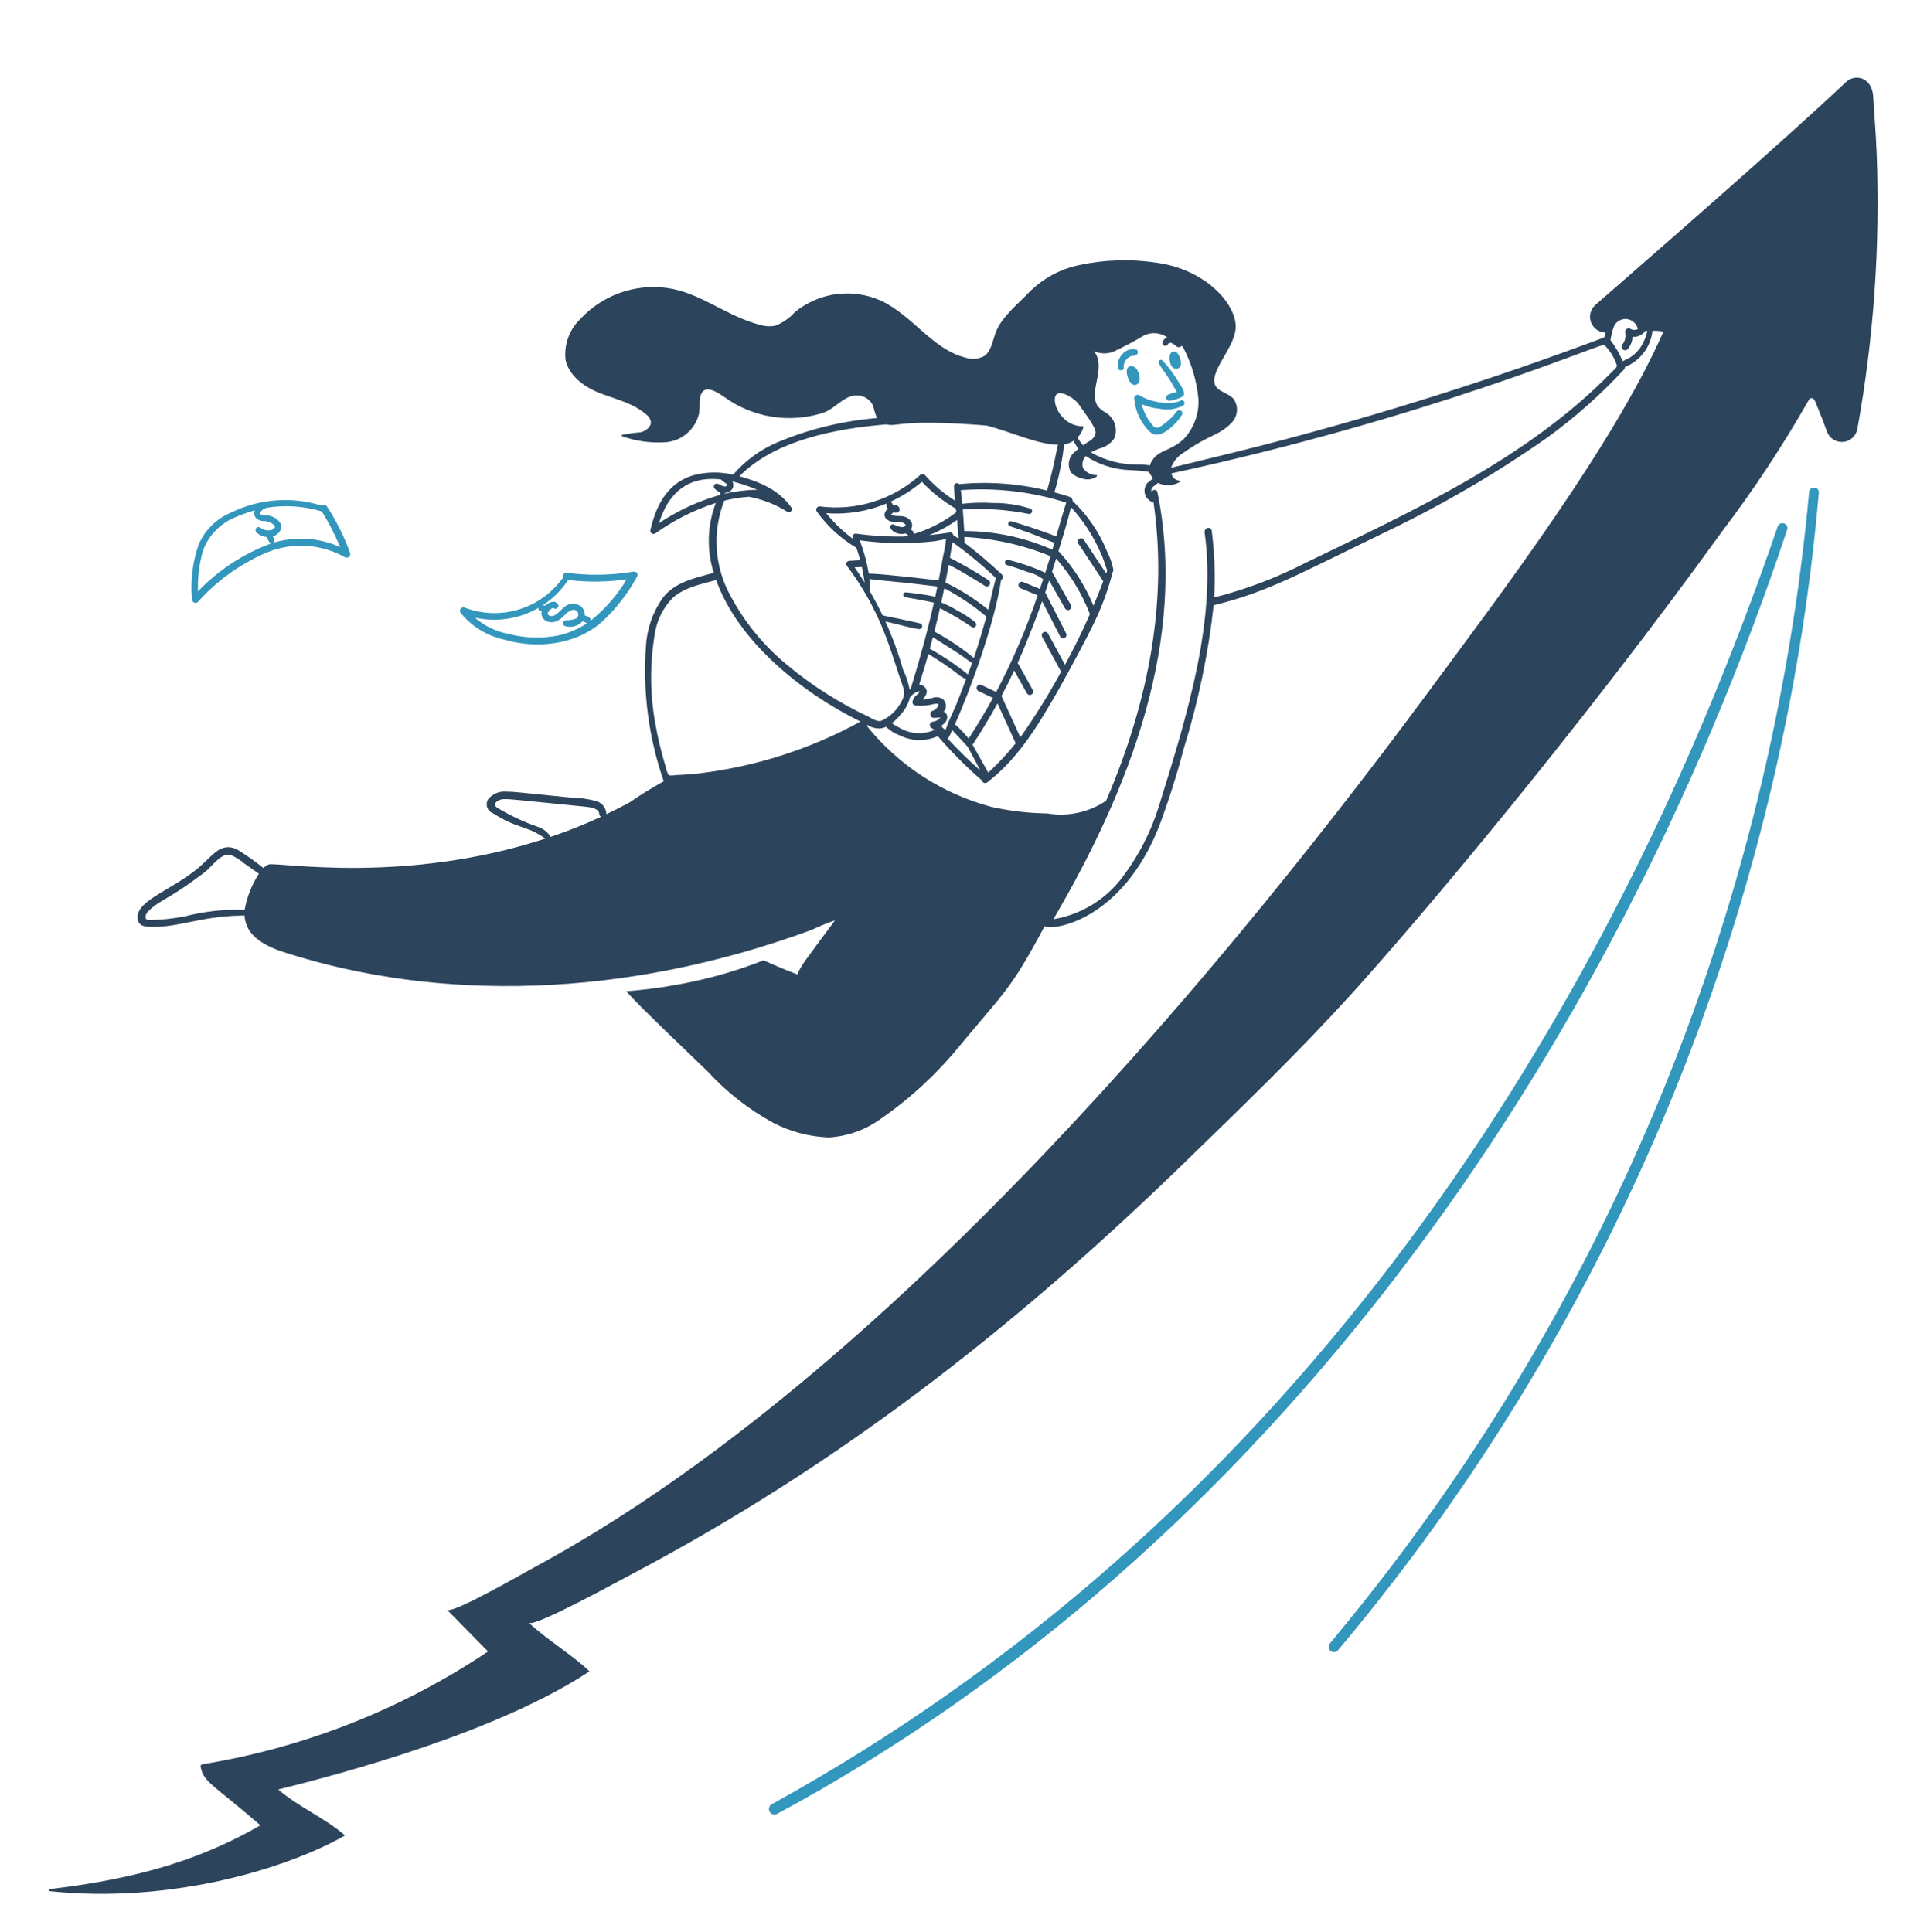 <svg width="378" height="379" viewBox="0 0 378 379" fill="none" xmlns="http://www.w3.org/2000/svg">
<g filter="url(#filter0_d_377_145)">
<path d="M368.124 26.1C367.981 22.53 367.714 18.963 367.469 15.396C367.469 11.23 364.019 10.354 362.158 12.053C348.581 24.828 325.491 44.863 312.941 55.843C312.475 56.255 312.144 56.798 311.992 57.401C311.84 58.005 311.874 58.64 312.09 59.223C312.306 59.806 312.693 60.311 313.201 60.67C313.709 61.029 314.314 61.226 314.936 61.236C314.851 61.551 314.772 61.87 314.702 62.194C292.986 70.36 270.851 77.363 248.39 83.174C243.736 84.389 231.276 87.404 229.716 87.783C230.158 86.53 231.032 85.475 232.181 84.807C237.7 80.95 239.021 81.598 241.633 78.903C242.221 78.282 242.574 77.476 242.631 76.623C242.688 75.77 242.445 74.924 241.945 74.231C240.844 73.01 238.691 72.81 238.281 71.353C237.445 68.348 242.66 63.803 242.388 59.752C242.079 55.143 236.159 48.895 227.162 47.591C222.037 46.776 216.807 46.916 211.733 48.002C207.924 48.79 204.439 50.703 201.73 53.495C199.599 55.709 196.399 58.293 195.323 61.234C194.682 62.932 194.466 64.894 193.058 65.862C192.496 66.164 191.877 66.347 191.24 66.397C190.604 66.448 189.964 66.366 189.361 66.156C182.906 64.527 179.004 57.889 172.834 55.009C170.088 53.767 167.05 53.318 164.062 53.711C161.074 54.105 158.256 55.326 155.926 57.236C154.86 58.424 153.529 59.344 152.041 59.922C151.125 60.083 150.185 60.041 149.287 59.799C142.288 58.002 137.556 53.44 130.818 52.498C127.684 52.072 124.494 52.413 121.521 53.491C118.548 54.568 115.881 56.351 113.748 58.685C112.701 59.713 111.904 60.966 111.418 62.35C110.931 63.733 110.769 65.21 110.943 66.666C111.886 70.615 116.147 72.579 117.938 73.242C120.958 74.359 124.314 75.162 126.764 77.325C127.158 77.618 127.455 78.023 127.617 78.487C127.962 79.571 126.769 80.564 125.684 80.816C124.459 80.914 123.241 81.086 122.037 81.332C122.009 81.337 121.983 81.352 121.964 81.374C121.944 81.396 121.933 81.424 121.931 81.453C121.929 81.482 121.937 81.511 121.953 81.535C121.969 81.559 121.993 81.577 122.02 81.587C124.849 82.603 127.863 82.998 130.858 82.744C132.353 82.568 133.758 81.935 134.88 80.931C136.002 79.927 136.786 78.601 137.126 77.134C137.229 76.261 137.27 75.383 137.249 74.505C137.592 71.485 139.602 72.136 142.083 73.901C144.832 75.889 148.009 77.207 151.358 77.75C154.708 78.292 158.138 78.043 161.375 77.023C163.917 76.209 165.425 73.584 168.102 73.584C168.757 73.584 169.399 73.769 169.954 74.118C170.509 74.466 170.955 74.963 171.241 75.552C171.449 76.39 171.701 77.216 171.996 78.027C165.33 78.576 158.792 80.165 152.617 82.734C149.227 84.16 146.213 86.35 143.81 89.133C141.389 88.561 138.869 88.561 136.448 89.133C130.408 90.675 128.487 96.064 127.562 100.09C127.555 100.208 127.58 100.326 127.636 100.43C127.693 100.535 127.777 100.621 127.879 100.68C127.982 100.739 128.099 100.768 128.218 100.764C128.336 100.759 128.451 100.722 128.549 100.656C132.168 98.06 136.17 96.045 140.41 94.684C138.73 99.079 138.59 103.915 140.014 108.4C136.292 109.378 132.241 110.254 129.944 113.389C127.996 116.18 126.872 119.463 126.703 122.862C126.072 131.74 127.236 140.654 130.127 149.072C130.151 149.145 130.185 149.215 130.229 149.278C127.887 150.55 125.618 151.954 123.434 153.483C121.956 154.266 120.459 155.021 118.946 155.748C118.951 155.706 118.951 155.663 118.946 155.62C118.902 155.042 118.678 154.493 118.306 154.049C117.933 153.606 117.431 153.29 116.869 153.147C115.17 152.711 113.424 152.48 111.669 152.458C100.765 151.394 101.033 151.326 99.374 151.326C98.683 151.245 97.982 151.345 97.341 151.616C96.7 151.886 96.139 152.318 95.714 152.87C95.578 153.106 95.494 153.368 95.47 153.64C95.446 153.911 95.482 154.185 95.575 154.441C95.668 154.697 95.816 154.929 96.009 155.122C96.201 155.315 96.434 155.463 96.69 155.556C101.766 158.778 103.189 157.851 106.977 160.533C79.497 169.536 54.863 165.163 52.73 165.595C52.34 165.775 51.979 166.013 51.66 166.301C50.048 164.991 48.349 163.793 46.573 162.715C45.952 162.346 45.233 162.177 44.513 162.229C43.793 162.282 43.106 162.554 42.545 163.01C41.152 164.036 40.092 165.316 38.814 166.365C33.584 170.661 27.153 172.547 26.994 175.835C26.905 177.67 28.41 177.777 29.07 177.824C34.878 178.119 39.025 175.803 47.211 175.639C47.732 175.627 47.812 175.65 47.966 175.578C48.183 179.812 52.211 181.726 56.22 182.992C85.831 192.4 122.053 192.119 159.225 178.44C160.713 177.732 162.24 177.109 163.798 176.573C157.758 184.74 157.336 185.112 156.396 187.175C152.466 185.695 151.373 185.056 149.761 184.425C145.203 186.218 140.503 187.624 135.71 188.63C131.463 189.53 127.162 190.15 122.834 190.488C124.44 192.158 123.521 191.558 138.8 206.207C142.523 210.262 146.887 213.677 151.718 216.316C155.088 218.056 158.799 219.029 162.588 219.166C166.139 218.958 169.561 217.765 172.471 215.722C178.267 211.744 183.477 206.973 187.949 201.55C197.079 190.525 198.198 190.322 204.914 177.719C206.424 178.663 219.955 176.747 227.33 158.228C229.219 153.18 230.85 148.039 232.216 142.825C235.059 133.674 237.019 124.272 238.068 114.748C248.668 112.162 254.697 108.65 271.703 100.428C282.761 95.14 293.367 88.953 303.413 81.93C308.914 77.944 314.009 73.425 318.622 68.438C318.703 68.315 318.743 68.17 318.738 68.023C320.202 67.435 321.48 66.461 322.435 65.205C323.39 63.949 323.986 62.457 324.16 60.888C324.879 60.888 325.597 60.939 326.308 61.041C316.605 83.181 294.7 112.132 279.74 132.366C235.195 192.541 170.237 268.251 104.614 303.617C102.994 304.478 88.659 312.783 87.675 311.82L95.733 320.021C78.905 331.306 59.848 338.845 39.854 342.128C39.684 342.141 39.524 342.214 39.403 342.333C39.366 342.407 39.347 342.487 39.347 342.569C39.347 342.651 39.366 342.732 39.403 342.805C39.969 345.684 41.856 346.133 51.09 354.13C40.018 360.482 27.959 364.521 9.688 366.654V367.044C33.804 369.587 56.587 362.471 67.681 356.114C63.744 352.69 58.534 350.536 54.576 347.092C67.475 343.913 97.785 335.75 115.626 323.919C112.96 321.212 106.439 317.09 103.751 314.383C104.674 315.408 122.085 305.81 123.931 304.848C163.896 283.725 198.4 257.166 232.76 223.702C243.751 213.019 254.655 202.519 264.914 191.22C278.726 175.999 309.968 138.84 337.856 100.19C344.013 92.078 349.63 83.57 354.672 74.722C355.121 73.823 355.736 73.942 356.108 74.844C356.948 76.894 357.686 78.74 358.384 80.696C358.619 81.328 359.054 81.867 359.622 82.231C360.191 82.594 360.863 82.761 361.536 82.708C362.208 82.655 362.845 82.383 363.35 81.935C363.854 81.486 364.198 80.886 364.33 80.224C367.56 62.374 368.832 44.225 368.124 26.1ZM47.987 174.531C44.049 174.372 40.108 174.795 36.294 175.788C33.935 176.245 31.539 176.49 29.137 176.518C28.231 176.422 28.553 175.424 28.919 174.972C31.156 172.57 32.791 172.774 40.388 166.949C41.745 165.769 43.517 163.245 45.248 163.74C46.225 164.152 47.131 164.717 47.93 165.414L50.797 167.421C49.39 169.576 48.434 171.995 47.987 174.531ZM108.01 160.201C107.446 159.271 106.567 158.575 105.533 158.24C102.761 157.271 100.094 156.022 97.575 154.512C97.319 154.338 97.024 154.074 97.077 153.795C97.147 153.417 97.743 152.985 98.347 152.851C99.518 152.674 99.567 152.766 114.51 154.242C115.997 154.387 117.456 154.62 117.551 155.667C117.55 155.787 117.581 155.905 117.642 156.009C117.702 156.112 117.789 156.198 117.894 156.256C114.674 157.75 111.375 159.067 108.011 160.201H108.01ZM218.523 64.944C220.536 64.003 222.5 62.959 224.408 61.819C225.129 61.467 225.931 61.315 226.73 61.379C227.53 61.443 228.297 61.721 228.953 62.183C228.719 62.275 228.512 62.422 228.349 62.613C228.187 62.804 228.074 63.033 228.021 63.278C228.017 63.408 228.059 63.535 228.138 63.638C228.218 63.741 228.331 63.814 228.457 63.844C228.584 63.873 228.717 63.858 228.834 63.801C228.951 63.744 229.045 63.649 229.1 63.531C229.151 63.429 229.234 63.347 229.337 63.298C229.439 63.249 229.555 63.236 229.666 63.261C229.994 63.36 230.292 63.538 230.535 63.78C230.712 63.96 230.939 64.085 231.186 64.138C231.282 64.144 231.377 64.124 231.464 64.083C231.551 64.042 231.626 63.98 231.682 63.903L231.986 63.972C233.662 67.118 234.709 70.56 235.068 74.106C235.176 75.606 234.962 77.112 234.441 78.522C233.921 79.933 233.105 81.216 232.048 82.287C229.423 84.58 227.198 84.308 225.967 86.439C224.985 87.887 226.694 87.113 223.122 87.14C219.923 87.179 216.771 86.359 213.996 84.765C214.647 84.394 215.338 84.099 216.056 83.884C217.087 83.558 217.977 82.893 218.581 81.996C218.956 81.084 218.986 80.066 218.666 79.134C218.345 78.201 217.696 77.417 216.839 76.928C216.253 76.607 215.733 76.177 215.308 75.662C213.458 72.734 217.133 68.161 214.602 64.903C215.217 65.183 215.883 65.332 216.559 65.339C217.235 65.346 217.904 65.212 218.525 64.944H218.523ZM207.56 73.198C208.679 72.81 211.001 74.401 211.586 75.288C212.394 76.504 214.925 79.684 214.929 80.909C214.867 81.229 214.738 81.533 214.551 81.8C214.364 82.068 214.123 82.293 213.844 82.46C213.368 82.744 212.905 83.046 212.454 83.368C212.046 82.897 211.678 82.392 211.354 81.858C211.915 81.285 212.318 80.576 212.524 79.801C212.529 79.781 212.53 79.76 212.526 79.74C212.522 79.72 212.513 79.701 212.5 79.685C212.488 79.669 212.472 79.656 212.453 79.647C212.435 79.638 212.414 79.633 212.394 79.633C207.717 79.631 205.776 73.814 207.562 73.198H207.56ZM173.879 79.265C176.122 79.831 176.354 78.119 193.521 79.491C198.311 80.709 203.536 83.234 207.539 83.257C207.2 84.465 206.769 87.457 205.389 92.242C199.758 90.86 193.934 90.436 188.162 90.986C188.08 90.899 187.973 90.838 187.855 90.812C187.737 90.787 187.615 90.797 187.503 90.843C187.392 90.888 187.297 90.966 187.23 91.066C187.164 91.167 187.13 91.285 187.132 91.405C187.158 92.36 187.245 93.312 187.394 94.255C185.138 92.862 183.107 91.134 181.369 89.131C181.248 89.041 181.101 88.995 180.95 89C180.8 89.005 180.655 89.06 180.54 89.157C177.893 91.567 174.752 93.371 171.336 94.441C167.919 95.511 164.311 95.823 160.761 95.354C160.648 95.354 160.537 95.384 160.44 95.44C160.342 95.496 160.26 95.577 160.203 95.674C160.146 95.772 160.115 95.882 160.114 95.996C160.112 96.108 160.14 96.22 160.195 96.319C162.268 99.223 164.925 101.663 167.996 103.48C168.272 104.284 168.518 105.096 168.736 105.916C168.736 105.916 167.181 106.007 166.53 106.035C166.417 106.053 166.311 106.101 166.224 106.175C166.137 106.249 166.072 106.346 166.037 106.455C166.002 106.563 165.998 106.68 166.025 106.791C166.052 106.902 166.11 107.003 166.192 107.083C173.189 116.481 174.735 124.029 177.139 130.782C177.311 131.267 177.368 131.784 177.305 132.295C177.242 132.805 177.061 133.293 176.777 133.721C175.921 135.394 174.51 136.717 172.785 137.462C172.017 137.623 170.858 136.896 170.278 136.573C164.607 133.909 159.299 130.533 154.482 126.526C149.899 122.778 146.104 118.159 143.317 112.936C141.744 110.101 140.817 106.954 140.602 103.72C140.387 100.485 140.89 97.243 142.073 94.225C143.66 93.833 145.278 93.578 146.909 93.463C149.58 93.961 152.132 94.96 154.433 96.405C154.559 96.479 154.707 96.505 154.851 96.477C154.995 96.449 155.123 96.37 155.212 96.254C155.301 96.138 155.345 95.994 155.336 95.848C155.326 95.702 155.263 95.564 155.159 95.462C152.894 92.336 149.523 90.671 145.048 89.437C152.026 82.341 163.964 80.094 173.879 79.265ZM211.503 102.613L216.411 110.039C215.807 111.648 215.17 113.247 214.5 114.835C212.858 110.886 210.531 107.258 207.628 104.118C208.508 101.286 209.383 98.404 210.093 95.516C212.476 98.119 214.418 101.094 215.842 104.323C216.786 106.381 216.597 106.511 217.192 107.895L216.977 108.499L212.605 101.892C212.557 101.82 212.496 101.758 212.424 101.709C212.352 101.661 212.271 101.627 212.186 101.609C212.101 101.592 212.014 101.591 211.929 101.608C211.843 101.624 211.762 101.658 211.69 101.705C211.618 101.753 211.555 101.815 211.507 101.887C211.458 101.959 211.424 102.039 211.407 102.124C211.39 102.209 211.389 102.297 211.406 102.382C211.422 102.467 211.455 102.548 211.503 102.621V102.613ZM204.434 120.958L208.145 127.798C205.736 132.241 203.067 136.537 200.152 140.665L196.454 132.549C197.325 130.904 198.155 129.239 198.945 127.553L201.435 132.015C201.52 132.168 201.663 132.281 201.832 132.329C202 132.377 202.181 132.356 202.334 132.271C202.488 132.185 202.601 132.043 202.649 131.874C202.697 131.705 202.676 131.524 202.59 131.371C200.17 127.041 199.802 126.29 199.621 126.086C201.32 122.311 203.151 117.568 204.427 113.961L207.956 120.864C207.995 120.942 208.049 121.012 208.115 121.07C208.181 121.127 208.258 121.171 208.341 121.198C208.424 121.226 208.512 121.237 208.6 121.23C208.687 121.223 208.772 121.199 208.85 121.159C208.928 121.119 208.997 121.064 209.054 120.997C209.11 120.931 209.153 120.853 209.179 120.769C209.205 120.686 209.215 120.598 209.207 120.511C209.199 120.424 209.173 120.339 209.132 120.261L205.027 112.234C205.291 111.459 205.552 110.678 205.808 109.891L208.917 115.365C208.96 115.441 209.017 115.507 209.086 115.56C209.154 115.614 209.233 115.653 209.316 115.676C209.4 115.699 209.487 115.705 209.574 115.695C209.66 115.684 209.743 115.656 209.818 115.613C209.894 115.571 209.96 115.513 210.014 115.445C210.067 115.376 210.106 115.298 210.129 115.214C210.152 115.131 210.159 115.043 210.148 114.957C210.137 114.871 210.11 114.788 210.067 114.712L206.365 108.18C206.45 107.91 207.177 105.582 207.177 105.582C210.007 108.799 212.249 112.49 213.798 116.485C212.315 119.867 210.686 123.182 208.913 126.43L205.595 120.322C205.555 120.244 205.499 120.174 205.432 120.118C205.364 120.062 205.286 120.019 205.202 119.993C205.118 119.967 205.03 119.959 204.942 119.967C204.855 119.976 204.77 120.002 204.693 120.044C204.616 120.086 204.547 120.143 204.492 120.212C204.437 120.28 204.397 120.359 204.373 120.444C204.349 120.528 204.342 120.617 204.352 120.704C204.363 120.792 204.391 120.876 204.434 120.952V120.958ZM185.11 135.611C185.199 135.511 185.284 135.405 185.365 135.293C185.531 134.95 185.585 134.564 185.519 134.188C185.453 133.813 185.27 133.468 184.997 133.202C184.673 132.978 184.297 132.841 183.904 132.803C183.512 132.766 183.117 132.83 182.756 132.989C182.168 133.132 181.565 133.21 180.959 133.221C181.198 133.025 181.396 132.783 181.541 132.511C181.687 132.238 181.777 131.939 181.807 131.632C181.745 131.274 181.56 130.949 181.285 130.712C181.009 130.475 180.66 130.341 180.297 130.333C180.936 128.337 181.54 126.33 182.109 124.31C184.842 126.009 185.129 126.235 187.377 127.838C188.007 128.424 188.729 128.903 189.514 129.255C187.6 134.267 187.585 134.329 186.069 137.617C186.005 137.77 185.616 138.885 185.476 139.204C185.252 139.072 185.041 138.917 184.846 138.744C184.814 138.604 184.762 138.47 184.691 138.346C186.252 137.407 185.98 135.964 185.11 135.611ZM183.321 139.197L183.298 139.219C182.194 139.705 180.988 139.915 179.784 139.834C178.581 139.752 177.415 139.38 176.386 138.749C175.868 138.527 175.386 138.228 174.957 137.862C175.614 137.383 176.198 136.811 176.69 136.164C177.566 135.222 178.188 134.074 178.498 132.826C178.955 132.213 179.609 131.776 180.35 131.588C180.25 131.777 180.539 131.754 179.869 132.315C179.431 132.632 179.124 133.096 179.004 133.623C178.982 133.716 178.981 133.813 179.001 133.907C179.02 134.001 179.06 134.089 179.118 134.166C179.176 134.242 179.249 134.305 179.334 134.35C179.419 134.395 179.512 134.421 179.608 134.425C180.85 134.541 182.103 134.431 183.306 134.099C183.659 134.085 184.327 133.91 184.013 134.544C183.789 134.941 183.448 135.258 183.036 135.452C182.937 135.46 182.841 135.493 182.757 135.547C182.674 135.602 182.606 135.676 182.558 135.763C182.511 135.851 182.486 135.949 182.486 136.048C182.486 136.148 182.511 136.246 182.558 136.333C182.558 137.162 184.002 136.724 184.472 136.792C184.169 137.164 183.755 137.429 183.291 137.547C182.466 137.585 182.256 138.161 182.469 138.564C182.649 138.914 183.149 139.019 183.321 139.208V139.197ZM180.459 118.297C179.987 118.155 173.313 116.77 173.124 116.73C172.362 115.136 171.536 113.571 170.648 112.036C170.717 111.225 170.687 110.408 170.559 109.605C172 109.793 173.472 109.937 174.901 110.069C178.026 110.358 180.469 110.646 183.879 111.073C183.741 111.739 183.601 112.401 183.459 113.061C181.547 112.678 179.616 112.397 177.675 112.217C177.558 112.207 177.44 112.242 177.347 112.314C177.254 112.386 177.191 112.491 177.171 112.608C177.151 112.724 177.176 112.844 177.24 112.943C177.304 113.042 177.402 113.114 177.517 113.144C178.258 113.332 180.042 113.534 183.194 114.235C181.933 119.92 180.378 125.454 178.664 131.079C178.581 131.15 178.502 131.222 178.425 131.294C178.201 129.98 177.782 128.708 177.181 127.519C176.256 124.237 175.084 121.031 173.674 117.927C174.642 118.168 175.612 118.387 176.577 118.612C177.806 118.957 179.054 119.235 180.314 119.444C180.456 119.444 180.592 119.392 180.698 119.298C180.805 119.204 180.873 119.075 180.891 118.934C180.909 118.794 180.875 118.651 180.795 118.534C180.716 118.417 180.596 118.332 180.459 118.297ZM168.645 102.013C170.984 102.328 173.338 102.517 175.697 102.579C176.414 102.604 180.28 102.526 182.907 102.234C183.304 102.234 185.033 101.841 185.576 101.79C185.467 102.831 185.29 103.863 185.048 104.88C184.823 106.169 184.202 109.505 184.125 109.884C180.995 109.506 173.576 108.625 170.416 108.534C170.047 106.307 169.454 104.122 168.645 102.013ZM169.608 110.307C168.979 109.3 168.323 108.302 167.641 107.313L169.055 107.236C169.283 108.247 169.467 109.269 169.608 110.301V110.307ZM167.254 101.524C167.286 101.6 167.317 101.677 167.347 101.753C166.248 100.932 165.206 100.039 164.227 99.078C163.459 98.322 162.736 97.52 162.062 96.679C166.093 96.998 170.141 96.351 173.872 94.791C173.795 95.343 173.94 95.43 174.181 95.813C173.102 96.739 173.381 97.7 174.44 98.2C174.916 98.376 175.424 98.446 175.929 98.408C176.514 98.395 177.319 98.438 177.617 98.942C177.805 99.252 177.09 99.484 176.701 99.399C175.467 99.129 175.25 98.697 174.863 98.948C174.778 99.007 174.712 99.09 174.673 99.186C174.634 99.282 174.624 99.388 174.644 99.49C174.644 99.867 175.588 100.771 176.805 100.771C177.088 100.766 177.37 100.73 177.645 100.663C177.696 100.701 178.13 101.041 178.183 101.066C177.921 101.137 177.656 101.203 177.392 101.267C174.21 101.322 171.029 101.129 167.877 100.692C167.775 100.686 167.673 100.705 167.58 100.748C167.487 100.791 167.406 100.856 167.344 100.938C167.282 101.02 167.242 101.116 167.226 101.217C167.211 101.318 167.22 101.422 167.254 101.519V101.524ZM197.709 105.83C197.632 105.823 197.554 105.833 197.481 105.859C197.408 105.885 197.342 105.926 197.286 105.979C197.23 106.033 197.186 106.098 197.157 106.17C197.128 106.241 197.115 106.318 197.118 106.396C197.123 106.503 197.162 106.605 197.23 106.688C197.299 106.77 197.392 106.828 197.496 106.853C199.195 107.332 200.437 107.796 201.577 108.221C202.682 108.474 203.722 108.957 204.629 109.639C204.417 110.275 204.202 110.911 203.983 111.545L200.724 110.199C200.642 110.161 200.554 110.14 200.465 110.137C200.375 110.134 200.286 110.149 200.202 110.181C200.119 110.214 200.043 110.263 199.979 110.325C199.915 110.388 199.864 110.463 199.83 110.546C199.796 110.628 199.778 110.717 199.78 110.807C199.781 110.897 199.8 110.985 199.836 111.067C199.872 111.149 199.925 111.223 199.99 111.284C200.056 111.345 200.133 111.392 200.218 111.422L203.549 112.798C201.345 119.327 198.626 125.671 195.418 131.769L192.517 130.394C192.438 130.356 192.353 130.335 192.266 130.331C192.18 130.326 192.093 130.339 192.011 130.368C191.93 130.397 191.854 130.442 191.79 130.501C191.726 130.559 191.673 130.629 191.636 130.708C191.599 130.786 191.578 130.871 191.573 130.958C191.569 131.045 191.582 131.131 191.611 131.213C191.64 131.295 191.685 131.37 191.743 131.434C191.802 131.499 191.872 131.551 191.95 131.588L194.782 132.934C193.297 135.655 191.704 138.312 190.003 140.907C189.201 139.889 188.3 138.955 187.311 138.119C190.221 131.702 195.165 118.147 196.371 109.791C196.463 109.74 196.541 109.667 196.601 109.58C196.66 109.493 196.698 109.393 196.713 109.289C196.727 109.184 196.717 109.078 196.684 108.978C196.65 108.878 196.594 108.787 196.52 108.712C194.195 106.503 191.75 104.424 189.197 102.483C189.197 102.106 189.197 101.715 189.178 101.351C194.976 101.644 200.683 102.917 206.056 105.116C205.907 105.607 205.227 107.77 205.036 108.363C202.68 107.286 200.226 106.436 197.709 105.824V105.83ZM191.318 118.098C190.234 117.202 189.054 116.428 187.8 115.792C186.793 115.172 185.736 114.637 184.64 114.193C184.844 113.264 185.041 112.335 185.231 111.403C186.667 112.164 188.063 112.996 189.416 113.897C190.84 114.842 192.205 115.874 193.502 116.988C193.045 118.649 191.901 122.547 191.037 125.093C188.625 123.119 186.03 121.379 183.287 119.899C183.673 118.379 184.04 116.854 184.387 115.324C184.701 115.492 185.016 115.656 185.331 115.82C187.172 116.784 188.951 117.861 190.659 119.044C190.784 119.109 190.928 119.127 191.065 119.093C191.202 119.06 191.322 118.978 191.403 118.863C191.483 118.747 191.519 118.606 191.504 118.466C191.488 118.326 191.422 118.197 191.318 118.102V118.098ZM190.686 126.092C190.423 126.837 190.148 127.581 189.867 128.323C187.525 126.428 185.022 124.742 182.386 123.283C182.594 122.528 182.797 121.773 182.994 121.018C190.063 125.418 189.013 124.993 190.686 126.096V126.092ZM195.361 109.42C194.755 111.496 194.378 113.549 193.862 115.626C191.278 113.522 188.456 111.729 185.454 110.284C185.683 109.124 185.9 107.962 186.105 106.8C188.915 108.172 193.164 110.93 193.207 110.952C193.28 111 193.362 111.032 193.447 111.048C193.532 111.064 193.62 111.063 193.705 111.045C193.79 111.027 193.87 110.992 193.942 110.943C194.013 110.894 194.075 110.832 194.122 110.759C194.169 110.686 194.202 110.605 194.218 110.519C194.234 110.434 194.233 110.346 194.215 110.261C194.197 110.177 194.162 110.096 194.113 110.024C194.064 109.953 194.001 109.892 193.929 109.844C191.478 108.243 188.945 106.772 186.339 105.439C186.51 104.412 186.674 103.386 186.83 102.36C189.838 104.508 192.69 106.868 195.361 109.423V109.42ZM187.007 100.999C186.994 100.915 186.964 100.833 186.918 100.761C186.873 100.688 186.813 100.625 186.742 100.577C186.671 100.528 186.591 100.494 186.507 100.478C186.423 100.461 186.336 100.462 186.252 100.48C184.924 100.696 183.593 100.868 182.258 100.998C184.198 100.221 186.039 99.217 187.743 98.008C187.843 99.189 187.932 100.369 188.03 101.662C187.696 101.447 187.354 101.217 187.007 101.003V100.999ZM186.735 97.124C184.435 98.747 181.885 99.982 179.185 100.781C179.197 100.742 179.202 100.702 179.202 100.662C179.202 100.284 179.202 100.252 178.661 99.884C179.346 98.77 178.593 97.74 177.419 97.362C176.754 97.149 175.24 97.362 174.776 96.985C174.943 96.785 175.133 96.607 175.342 96.453C175.398 96.509 175.466 96.552 175.542 96.576C175.618 96.6 175.698 96.605 175.776 96.59H175.81C176.214 96.679 176.535 96.213 176.456 95.797C176.42 95.641 176.343 95.496 176.234 95.377C176.125 95.258 175.987 95.171 175.833 95.122C175.64 95.082 175.44 95.099 175.257 95.173C175.229 95.126 175.148 95.007 175.116 94.961C175.035 94.737 174.872 94.553 174.659 94.446C176.889 93.427 178.969 92.109 180.842 90.528C182.802 92.598 185.047 94.377 187.509 95.813C187.537 96.03 187.566 96.241 187.594 96.483C187.301 96.686 187.013 96.917 186.735 97.124ZM186.796 139.261C189.13 141.715 189.85 142.564 189.85 142.564C189.85 142.564 191.82 146.207 192.262 147.136C190.013 145.17 187.875 143.081 185.858 140.879C186.144 140.746 186.169 140.592 186.79 139.261H186.796ZM190.784 142.124C192.523 139.482 194.153 136.776 195.673 134.008L199.24 141.836C197.588 143.882 195.79 145.807 193.861 147.594C193.753 147.404 191.178 142.783 190.778 142.124H190.784ZM207.184 101.267C204.987 100.307 199.942 98.702 198.392 98.272C198.268 98.245 198.138 98.265 198.029 98.329C197.919 98.394 197.837 98.497 197.8 98.618C197.763 98.74 197.773 98.871 197.828 98.986C197.883 99.1 197.98 99.19 198.098 99.237C204.064 101.2 203.696 101.345 206.835 102.487C206.703 102.942 206.571 103.398 206.437 103.853C200.993 101.437 195.102 100.19 189.146 100.195C189.134 99.967 188.891 96.19 188.872 95.962C193.229 95.693 197.602 95.99 201.882 96.847C202.027 96.85 202.167 96.798 202.275 96.701C202.382 96.605 202.448 96.47 202.46 96.326C202.473 96.194 202.435 96.062 202.354 95.957C202.273 95.852 202.155 95.781 202.024 95.76C199.709 95.033 197.295 94.673 194.868 94.693C192.828 94.56 190.779 94.609 188.747 94.841C188.581 93.482 188.657 93.355 188.47 92.164C195.458 91.647 202.48 92.481 209.153 94.618C208.508 96.63 207.821 99.008 207.179 101.267H207.184ZM143.493 92.123C143.693 91.897 143.817 91.615 143.849 91.315C143.88 91.016 143.816 90.714 143.666 90.452C145.335 90.881 146.971 91.429 148.561 92.092C146.415 92.114 144.278 92.375 142.19 92.872C142.198 92.837 142.202 92.802 142.202 92.766V92.719C142.694 92.698 143.158 92.484 143.493 92.123ZM129.263 98.644C131.131 92.593 135.01 89.395 141.362 90.05C141.738 90.376 142.136 90.676 142.553 90.948C142.817 91.149 142.483 91.462 142.19 91.456C141.556 91.39 141.533 91.173 140.78 90.907C140.657 90.871 140.526 90.873 140.405 90.915C140.284 90.957 140.179 91.036 140.105 91.141C140.051 91.24 140.024 91.35 140.028 91.463C140.031 91.575 140.064 91.684 140.123 91.779C140.412 92.149 140.807 92.421 141.256 92.559C141.271 92.77 141.197 92.891 141.343 93.083C137.045 94.28 132.967 96.157 129.263 98.644ZM137.052 147.747C132.281 148.183 133.504 147.977 132.334 148.104C131.95 148.177 131.556 148.177 131.173 148.104C130.897 147.619 130.706 147.092 130.607 146.543C129.731 143.701 129.037 140.806 128.53 137.876C127.501 132.163 127.46 126.316 128.41 120.59C128.774 117.845 130.016 115.292 131.951 113.312C134.234 111.235 137.555 110.596 140.484 109.801C144.782 121.841 157.232 131.896 168.796 137.575C158.965 142.969 148.188 146.423 137.052 147.747ZM205.444 155.599C201.76 155.551 198.091 155.12 194.497 154.314C184.952 151.782 176.452 146.299 170.21 138.648C170.154 138.499 170.107 138.348 170.069 138.195C170.739 138.649 171.524 138.904 172.334 138.931C172.84 138.94 173.34 138.826 173.793 138.598C174.597 139.36 175.549 139.949 176.59 140.329C178.619 141.328 180.961 141.483 183.104 140.762C183.395 140.673 183.679 140.562 183.953 140.429C186.634 143.539 189.536 146.452 192.636 149.146C192.659 149.249 192.708 149.345 192.778 149.424C192.848 149.503 192.937 149.564 193.037 149.6C193.136 149.636 193.243 149.647 193.348 149.631C193.452 149.616 193.551 149.574 193.636 149.51C199.97 144.718 204.134 137.449 207.811 131.031C209.578 127.851 213.415 120.877 215.159 117.043C216.459 114.2 217.499 111.244 218.266 108.214C218.363 108.102 218.413 107.956 218.404 107.808C218.16 106.538 217.736 105.31 217.143 104.161C215.625 100.42 213.324 97.047 210.395 94.269C210.491 93.84 209.953 93.504 209.697 93.44C208.75 93.134 207.795 92.853 206.83 92.596C207.747 89.524 208.387 86.376 208.743 83.189C209.403 83.089 210.033 82.848 210.591 82.483C210.851 83.039 211.174 83.564 211.552 84.048C211.237 84.299 210.93 84.561 210.629 84.831C210.118 85.31 209.784 85.948 209.681 86.641C209.578 87.334 209.713 88.041 210.063 88.648C210.617 89.256 211.352 89.67 212.16 89.829C212.65 90.032 213.183 90.105 213.709 90.04C214.236 89.976 214.736 89.777 215.163 89.463C215.185 89.446 215.201 89.423 215.209 89.396C215.217 89.37 215.216 89.341 215.208 89.315C215.199 89.289 215.182 89.266 215.16 89.25C215.138 89.233 215.111 89.224 215.084 89.223C214.552 89.229 214.027 89.098 213.56 88.842C213.094 88.587 212.7 88.216 212.418 87.764C212.307 87.368 212.3 86.949 212.4 86.549C212.499 86.15 212.701 85.782 212.985 85.484C215.532 87.158 218.487 88.106 221.533 88.229C222.817 88.262 224.096 88.384 225.363 88.595C225.363 88.595 226.082 89.827 226.152 89.916C225.755 90.188 225.377 90.486 225.019 90.807C224.775 91.117 224.611 91.482 224.543 91.871C224.475 92.26 224.505 92.659 224.629 93.034C224.754 93.408 224.97 93.746 225.257 94.016C225.545 94.286 225.895 94.481 226.276 94.582C228.947 112.891 225.822 132.541 216.973 153.108C213.593 155.39 209.465 156.282 205.444 155.599ZM316.052 69.12C299.489 86.056 277.107 96.252 256.048 106.456C250.359 109.374 244.361 111.645 238.166 113.225C238.401 108.889 238.247 104.54 237.705 100.231C237.705 100.104 237.67 99.98 237.602 99.873C237.534 99.765 237.437 99.68 237.322 99.626C237.207 99.572 237.079 99.551 236.953 99.567C236.827 99.583 236.708 99.635 236.611 99.716C236.497 99.792 236.408 99.898 236.352 100.023C236.296 100.147 236.277 100.285 236.295 100.42C238.643 117.543 232.996 135.973 227.451 153.766C225.845 159.106 223.273 164.105 219.863 168.515C216.581 172.686 211.862 175.482 206.628 176.358C221.688 150.688 232.934 121.466 227.033 92.528C227.016 92.445 226.976 92.369 226.919 92.306C226.862 92.243 226.79 92.197 226.709 92.172C226.627 92.128 226.535 92.107 226.442 92.113C226.35 92.119 226.261 92.15 226.185 92.204C226.109 92.257 226.05 92.331 226.014 92.416C225.978 92.501 225.966 92.595 225.98 92.687C225.457 91.654 226.531 91.349 227.143 90.754C227.824 91.073 228.571 91.222 229.322 91.189C230.073 91.156 230.805 90.942 231.456 90.565C231.481 90.55 231.5 90.528 231.511 90.501C231.522 90.474 231.524 90.444 231.517 90.416C231.509 90.388 231.493 90.363 231.47 90.345C231.447 90.327 231.419 90.317 231.39 90.316C231 90.287 230.631 90.131 230.339 89.872C230.047 89.613 229.849 89.265 229.774 88.882C280.389 77.915 313.534 63.538 314.674 63.657C315.834 64.791 316.697 66.193 317.186 67.74C317.131 68.198 316.433 68.719 316.048 69.12H316.052ZM322.441 62.981C321.74 64.633 320.422 65.946 318.768 66.641C318.613 66.715 318.458 66.788 318.305 66.866C317.681 65.387 316.876 63.992 315.906 62.713C316.064 61.803 316.292 60.906 316.59 60.031C316.79 59.595 317.113 59.227 317.519 58.971C317.925 58.714 318.397 58.581 318.877 58.588C319.357 58.594 319.825 58.74 320.224 59.007C320.623 59.273 320.936 59.65 321.125 60.092C321.206 60.23 321.262 60.381 321.289 60.539C321.062 60.67 320.803 60.736 320.54 60.73C320.278 60.723 320.022 60.644 319.802 60.501C319.687 60.441 319.557 60.415 319.427 60.425C319.297 60.435 319.173 60.482 319.068 60.559C318.963 60.636 318.882 60.741 318.834 60.862C318.786 60.983 318.773 61.115 318.796 61.243C318.883 61.666 318.874 62.103 318.77 62.521C318.666 62.94 318.469 63.33 318.194 63.663C318.103 63.809 318.07 63.983 318.101 64.152C318.131 64.321 318.223 64.473 318.359 64.578C318.495 64.683 318.665 64.735 318.836 64.722C319.008 64.709 319.168 64.633 319.287 64.508C319.87 63.826 320.207 62.967 320.244 62.07C320.596 62.11 320.952 62.078 321.291 61.975C321.63 61.873 321.945 61.703 322.216 61.475C322.413 61.363 322.559 61.18 322.624 60.964C322.796 60.947 322.967 60.934 323.141 60.922C322.995 61.634 322.761 62.326 322.446 62.981H322.441Z" fill="#2C445C"/>
<path d="M221.143 69.752C221.442 70.938 222.297 72.106 223.239 71.238C223.946 70.587 223.337 68.618 222.703 68.123C222.068 67.629 220.594 67.567 221.143 69.752Z" fill="#3296BD"/>
<path d="M229.553 67.207C229.915 68.529 230.991 68.614 231.44 68.021C231.988 67.285 231.41 65.798 230.935 65.265C230.265 64.527 228.97 65.077 229.553 67.207Z" fill="#3296BD"/>
<path d="M228.618 69.248C229.926 71.154 230.317 72.069 230.849 72.911C230.277 73.035 229.716 73.205 229.171 73.419C229.035 73.468 228.921 73.562 228.846 73.685C228.772 73.808 228.741 73.953 228.761 74.096C228.78 74.238 228.847 74.37 228.952 74.469C229.056 74.568 229.192 74.629 229.335 74.64C230.287 74.534 231.207 74.237 232.042 73.768C232.668 73.079 231.7 71.814 231.379 71.28C230.44 69.628 229.308 68.092 228.008 66.705C227.922 66.636 227.814 66.6 227.704 66.602C227.593 66.604 227.487 66.645 227.404 66.718C227.32 66.79 227.265 66.89 227.248 66.999C227.23 67.108 227.251 67.22 227.308 67.315C227.706 67.984 228.144 68.63 228.618 69.248Z" fill="#3296BD"/>
<path d="M219.314 68.265C219.336 68.372 219.395 68.468 219.48 68.537C219.565 68.606 219.671 68.643 219.78 68.642H219.969C220.047 68.643 220.124 68.623 220.193 68.586C220.262 68.549 220.321 68.496 220.364 68.43C220.407 68.365 220.433 68.29 220.44 68.212C220.447 68.134 220.434 68.056 220.403 67.984C220.403 67.478 220.575 66.987 220.891 66.591C221.208 66.197 221.649 65.921 222.143 65.811C223.1 65.811 223.385 65.228 223.112 64.79C223.085 64.723 223.044 64.663 222.991 64.615C222.474 64.471 221.927 64.482 221.417 64.645C220.906 64.808 220.454 65.116 220.116 65.532C219.779 65.894 219.531 66.329 219.391 66.803C219.252 67.278 219.226 67.778 219.314 68.265Z" fill="#3296BD"/>
<path d="M222.489 74.228C222.7 76.745 223.83 79.097 225.666 80.834C226.783 81.689 228.032 81.174 229.156 80.315C230.239 79.51 231.161 78.508 231.873 77.361C231.935 77.233 231.95 77.088 231.918 76.951C231.885 76.813 231.805 76.691 231.693 76.605C231.581 76.519 231.442 76.474 231.301 76.479C231.159 76.483 231.024 76.536 230.917 76.628C229.933 77.929 228.712 79.032 227.319 79.88C227.096 79.941 226.86 79.933 226.643 79.856C226.425 79.779 226.236 79.637 226.102 79.45C225.059 78.261 224.322 76.836 223.954 75.298C225.053 75.785 226.226 76.087 227.425 76.191C229.02 76.557 230.695 76.322 232.128 75.53C232.681 75.224 232.143 74.209 231.621 74.601C230.331 75.145 228.902 75.261 227.542 74.933C226.088 74.765 224.689 74.282 223.442 73.518C223.332 73.468 223.21 73.448 223.089 73.462C222.969 73.475 222.854 73.52 222.757 73.592C222.659 73.664 222.583 73.761 222.536 73.873C222.489 73.985 222.473 74.107 222.489 74.228Z" fill="#3296BD"/>
<path d="M98.777 121.454C105.121 123.364 112.933 122.622 118.126 117.941C120.852 115.42 123.148 112.469 124.921 109.206C125.249 108.766 125 108.021 124.156 108.166C119.843 108.885 115.446 108.954 111.112 108.37C111.002 108.367 110.893 108.392 110.794 108.442C110.696 108.492 110.612 108.566 110.549 108.656C110.486 108.746 110.446 108.851 110.433 108.961C110.421 109.07 110.435 109.181 110.476 109.283C108.356 112.296 105.289 114.512 101.762 115.578C98.236 116.644 94.455 116.499 91.021 115.165C90.889 115.139 90.753 115.153 90.629 115.206C90.505 115.258 90.4 115.346 90.327 115.459C90.254 115.571 90.216 115.703 90.218 115.837C90.221 115.972 90.263 116.102 90.34 116.212C92.476 118.867 95.451 120.715 98.777 121.454ZM122.937 109.659C121.058 112.797 118.629 115.57 115.764 117.845C115.802 117.762 115.82 117.672 115.818 117.581C115.816 117.49 115.794 117.401 115.753 117.32C115.712 117.239 115.653 117.168 115.582 117.112C115.51 117.056 115.427 117.017 115.338 116.998C115.138 116.882 114.923 116.793 114.7 116.735C114.72 116.401 114.663 116.066 114.534 115.757C114.405 115.447 114.208 115.171 113.956 114.95C113.431 114.57 112.784 114.397 112.139 114.463C111.494 114.529 110.896 114.83 110.459 115.308C109.606 116.016 108.839 117.162 107.858 116.803C107.357 116.633 107.412 116.426 107.444 116.301C107.543 116.056 107.69 115.834 107.878 115.648C108.065 115.462 108.289 115.317 108.535 115.221C108.569 115.277 108.614 115.324 108.667 115.361C108.72 115.398 108.78 115.424 108.843 115.437C109.045 115.484 109.16 115.391 109.353 115.248C109.862 114.885 109.307 114.095 108.613 114.044C108.01 114.092 107.444 114.355 107.018 114.784C106.886 114.802 106.752 114.802 106.619 114.784H106.41C108.42 113.484 110.138 111.782 111.455 109.784C115.267 110.25 119.124 110.209 122.926 109.661L122.937 109.659ZM105.73 115.712C105.791 115.792 105.873 115.853 105.966 115.889C106.059 115.925 106.161 115.934 106.259 115.916C106.154 116.35 106.223 116.807 106.452 117.19C106.681 117.573 107.052 117.85 107.484 117.962C108.994 118.487 110.283 117.171 110.723 116.716C111.114 116.251 111.622 115.897 112.193 115.69C112.417 115.613 112.66 115.621 112.878 115.712C113.096 115.803 113.273 115.97 113.377 116.182C113.47 116.404 113.476 116.653 113.392 116.879C113.308 117.104 113.141 117.289 112.926 117.396C112.351 117.585 111.75 117.681 111.146 117.681C110.977 117.664 110.808 117.714 110.675 117.82C110.542 117.925 110.456 118.079 110.434 118.247C110.423 118.386 110.464 118.524 110.548 118.634C110.632 118.745 110.754 118.821 110.891 118.847C111.49 119.022 112.127 119.024 112.728 118.854C113.329 118.684 113.869 118.348 114.288 117.885C114.8 118.036 114.855 118.238 115.187 118.241C113.436 119.435 111.466 120.269 109.39 120.695C106.218 121.305 102.951 121.2 99.825 120.388C97.355 119.939 95.052 118.83 93.162 117.179C97.408 118.116 101.851 117.433 105.619 115.263C105.595 115.421 105.63 115.582 105.719 115.714L105.73 115.712Z" fill="#3296BD"/>
<path d="M37.682 113.669C37.695 113.796 37.743 113.917 37.822 114.018C37.901 114.119 38.006 114.195 38.127 114.238C38.247 114.281 38.377 114.29 38.502 114.262C38.627 114.234 38.741 114.171 38.831 114.081C42.555 109.919 47.144 106.622 52.276 104.42C54.744 103.392 57.414 102.94 60.083 103.099C62.751 103.259 65.348 104.025 67.676 105.34C67.8 105.403 67.94 105.429 68.079 105.413C68.217 105.398 68.348 105.342 68.455 105.252C68.561 105.163 68.64 105.044 68.68 104.911C68.719 104.777 68.719 104.635 68.678 104.502C67.511 101.268 65.972 98.182 64.092 95.304C64.033 95.231 63.96 95.17 63.877 95.125C63.794 95.08 63.703 95.053 63.609 95.044C63.515 95.035 63.421 95.045 63.331 95.073C63.241 95.101 63.158 95.147 63.086 95.208C57.189 93.362 50.808 93.86 45.27 96.599C42.463 97.772 40.217 99.982 38.998 102.769C37.764 106.262 37.315 109.983 37.682 113.669ZM63.141 96.351C64.514 98.583 65.713 100.918 66.727 103.335C62.639 101.504 58.032 101.191 53.733 102.452C53.804 102.367 53.843 102.26 53.843 102.15C53.843 101.674 53.739 101.772 53.516 101.246C53.848 101.146 54.156 100.979 54.421 100.756C54.686 100.533 54.903 100.258 55.058 99.949C55.611 98.586 54.056 97.306 52.406 97.106C52.032 97.09 51.658 97.049 51.289 96.982C51.196 96.952 51.119 96.887 51.073 96.801C51.027 96.716 51.016 96.615 51.042 96.521C51.315 96.119 51.719 95.824 52.185 95.687C52.23 95.672 52.272 95.651 52.31 95.623C55.929 95.039 59.633 95.288 63.141 96.351ZM49.987 96.129C49.63 97.103 50.117 98.016 51.461 98.222C52.209 98.175 52.95 98.396 53.55 98.845C53.688 98.966 54.001 99.269 53.928 99.441C53.48 100.311 51.927 100.211 51.051 99.515C50.976 99.468 50.891 99.437 50.803 99.425C50.714 99.414 50.624 99.422 50.539 99.448C50.454 99.474 50.376 99.519 50.309 99.578C50.243 99.638 50.19 99.711 50.155 99.792C50.127 99.888 50.122 99.988 50.138 100.086C50.154 100.184 50.192 100.277 50.249 100.359C50.518 100.662 50.846 100.908 51.214 101.081C51.581 101.253 51.98 101.349 52.386 101.363C52.442 101.635 52.546 101.895 52.691 102.131C52.744 102.242 52.819 102.342 52.911 102.423C53.004 102.505 53.112 102.566 53.229 102.605C47.774 104.608 42.849 107.833 38.831 112.033C38.746 109.304 39.086 106.578 39.839 103.954C40.385 102.51 41.221 101.192 42.298 100.085C43.374 98.977 44.666 98.103 46.095 97.516C47.356 96.959 48.657 96.496 49.987 96.129Z" fill="#3296BD"/>
<path d="M350.584 99.894C350.632 99.752 350.645 99.602 350.622 99.454C350.6 99.306 350.542 99.166 350.455 99.044C350.367 98.923 350.253 98.824 350.12 98.756C349.987 98.688 349.839 98.652 349.69 98.652C349.48 98.634 349.269 98.688 349.093 98.803C348.916 98.919 348.784 99.09 348.716 99.29C312.906 203.926 248.92 296.238 151.315 350.031C151.091 350.184 150.932 350.415 150.869 350.679C150.807 350.944 150.846 351.222 150.978 351.459C151.111 351.696 151.327 351.874 151.585 351.96C151.843 352.045 152.123 352.03 152.371 351.919C248.24 300.232 315.594 204.868 350.584 99.894Z" fill="#3296BD"/>
<path d="M354.88 92.493C347.448 173.577 316.051 250.613 264.688 313.792C260.596 318.807 260.639 318.591 260.639 319.065C260.629 319.279 260.686 319.491 260.801 319.671C260.917 319.851 261.086 319.991 261.284 320.071C261.482 320.152 261.701 320.168 261.909 320.119C262.117 320.07 262.305 319.958 262.447 319.798C304.521 269.735 333.998 210.327 348.413 146.54C352.422 128.795 355.218 110.796 356.781 92.671C356.892 91.421 354.988 91.369 354.88 92.493Z" fill="#3296BD"/>
</g>
<defs>
<filter id="filter0_d_377_145" x="-3.75" y="0.653" width="385.5" height="385.5" filterUnits="userSpaceOnUse" color-interpolation-filters="sRGB">
<feFlood flood-opacity="0" result="BackgroundImageFix"/>
<feColorMatrix in="SourceAlpha" type="matrix" values="0 0 0 0 0 0 0 0 0 0 0 0 0 0 0 0 0 0 127 0" result="hardAlpha"/>
<feOffset dy="4"/>
<feGaussianBlur stdDeviation="2"/>
<feComposite in2="hardAlpha" operator="out"/>
<feColorMatrix type="matrix" values="0 0 0 0 0 0 0 0 0 0 0 0 0 0 0 0 0 0 0.25 0"/>
<feBlend mode="normal" in2="BackgroundImageFix" result="effect1_dropShadow_377_145"/>
<feBlend mode="normal" in="SourceGraphic" in2="effect1_dropShadow_377_145" result="shape"/>
</filter>
</defs>
</svg>
